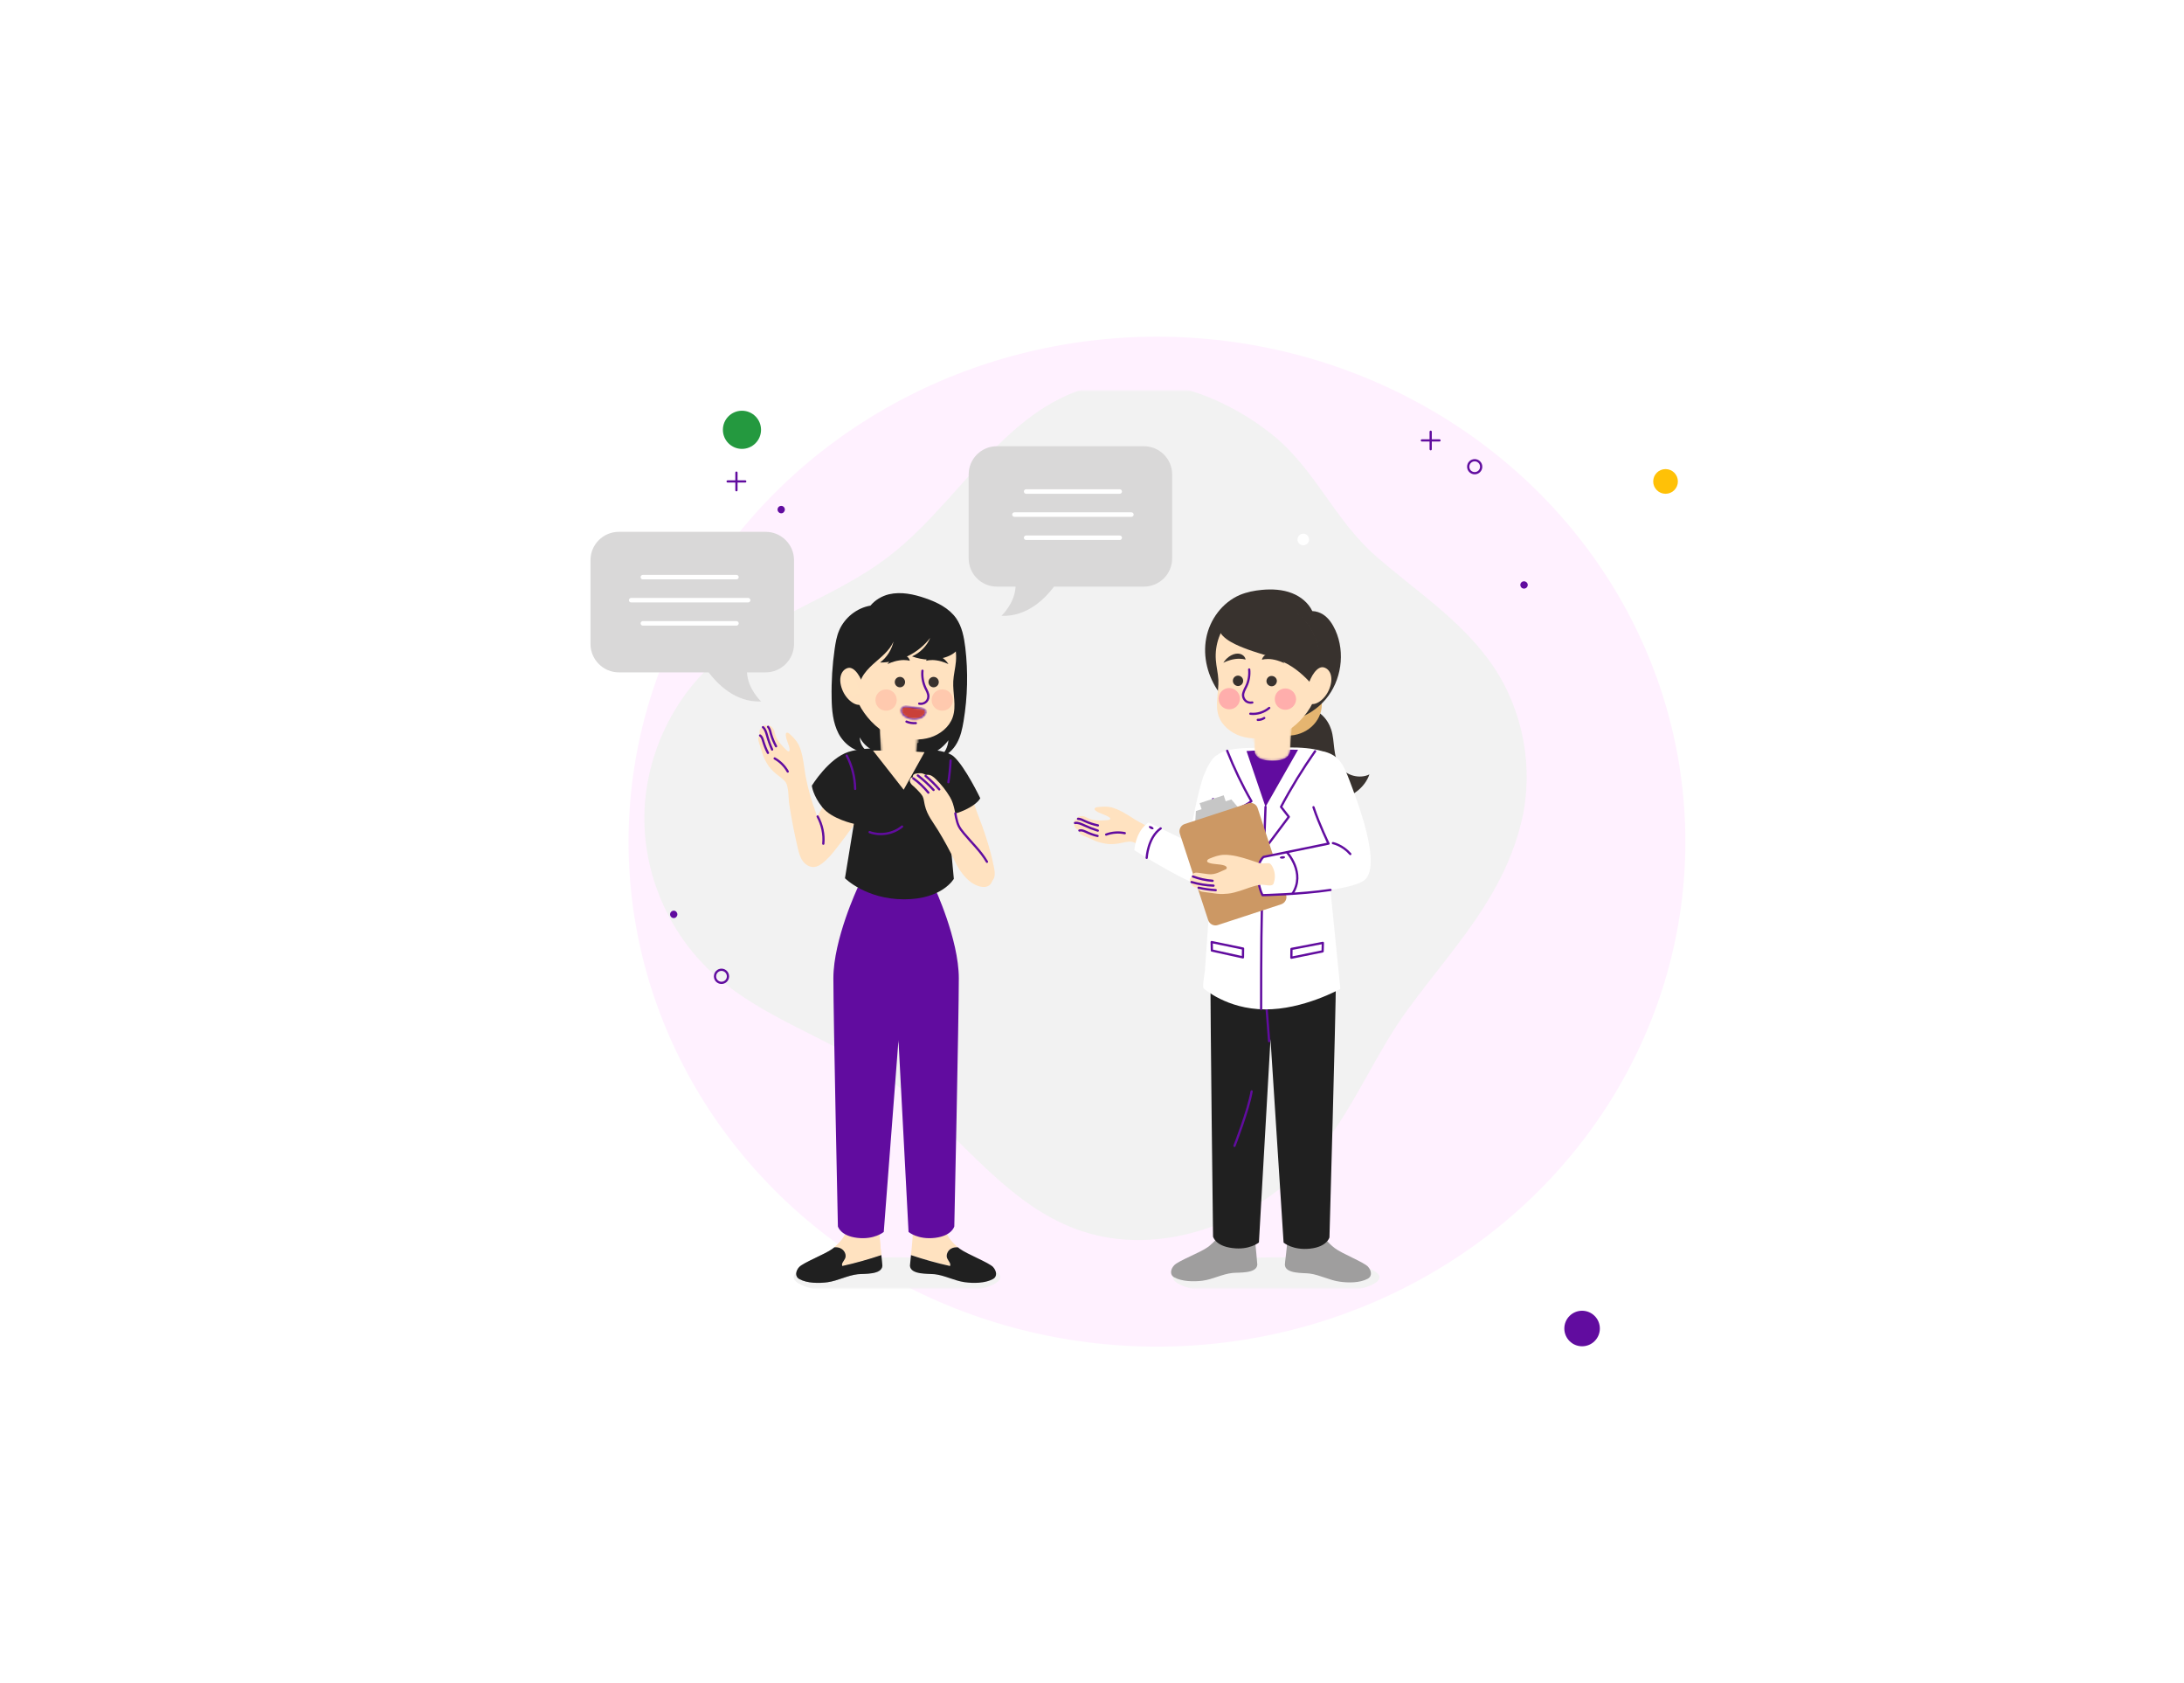 <svg width="584" height="450" viewBox="0 0 715 750" fill="none" xmlns="http://www.w3.org/2000/svg">
  <g opacity="0.8" filter="url(#filter0_f_2740_14425)">
    <ellipse cx="386.449" cy="375" rx="235.5" ry="225" fill="#FFEEFF" />
  </g>
  <path
    d="M618.609 214.5C618.609 217.538 616.147 220 613.109 220C610.072 220 607.609 217.538 607.609 214.5C607.609 211.462 610.072 209 613.109 209C616.147 209 618.609 211.462 618.609 214.5Z"
    fill="#FFC107" />
  <circle cx="575.916" cy="591.916" r="7.916" fill="#610C9F" />
  <circle cx="201.5" cy="191.5" r="8.5" fill="#24993F" />
  <mask id="mask0_2740_14425" style="mask-type:alpha" maskUnits="userSpaceOnUse" x="51" y="174" width="584"
    height="400">
    <rect x="51" y="174" width="584" height="400" fill="#D9D9D9" />
  </mask>
  <g mask="url(#mask0_2740_14425)">
    <g style="mix-blend-mode:multiply">
      <path
        d="M438.083 193.854C414.339 174.755 381.664 163.916 352.758 173.62C316.47 185.802 297.164 224.774 266.761 248.054C242.449 266.688 211.065 275.05 188.456 295.749C169.46 313.042 158.156 338.541 158.001 364.247C157.897 389.953 168.944 415.505 187.785 433.003C210.135 453.857 241.21 462.477 266.09 480.234C295.255 500.985 315.85 534.176 349.196 547.184C388.426 562.463 435.193 543.312 460.847 509.967C475.249 491.281 484.23 468.93 498.167 449.883C518.092 422.576 541.062 399.709 549.063 365.331C554.431 342.051 549.683 316.603 536.262 296.782C522.686 276.702 501.832 263.385 483.869 247.641C465.493 231.536 456.821 208.927 438.083 193.854Z"
        fill="#F2F2F2" />
    </g>
    <path
      d="M530.945 207.946C530.945 209.546 529.655 210.837 528.055 210.837C526.455 210.837 525.164 209.546 525.164 207.946C525.164 206.346 526.455 205.055 528.055 205.055C529.655 205.055 530.945 206.346 530.945 207.946Z"
      stroke="#610C9F" stroke-linecap="round" stroke-linejoin="round" />
    <path
      d="M195.27 435.016C195.27 436.616 193.979 437.907 192.379 437.907C190.779 437.907 189.488 436.616 189.488 435.016C189.488 433.416 190.779 432.074 192.379 432.074C193.979 432.074 195.27 433.416 195.27 435.016Z"
      stroke="#610C9F" stroke-linecap="round" stroke-linejoin="round" />
    <path d="M199.039 210.578V218.424" stroke="#610C9F" stroke-linecap="round" stroke-linejoin="round" />
    <path d="M202.963 214.501H195.117" stroke="#610C9F" stroke-linecap="round" stroke-linejoin="round" />
    <path d="M508.438 192.357V200.151" stroke="#610C9F" stroke-linecap="round" stroke-linejoin="round" />
    <path d="M512.362 196.228H504.516" stroke="#610C9F" stroke-linecap="round" stroke-linejoin="round" />
    <path
      d="M220.615 227.045C220.615 227.922 219.893 228.697 219.015 228.697C218.086 228.697 217.363 227.922 217.363 227.045C217.363 226.116 218.086 225.393 219.015 225.393C219.893 225.393 220.615 226.116 220.615 227.045Z"
      fill="#610C9F" />
    <path
      d="M551.698 260.597C551.698 261.526 550.924 262.249 550.046 262.249C549.117 262.249 548.395 261.526 548.395 260.597C548.395 259.719 549.117 258.997 550.046 258.997C550.924 258.997 551.698 259.719 551.698 260.597Z"
      fill="#610C9F" />
    <path
      d="M172.713 407.4C172.713 408.278 171.99 409.052 171.113 409.052C170.184 409.052 169.461 408.278 169.461 407.4C169.461 406.523 170.184 405.748 171.113 405.748C171.99 405.748 172.713 406.523 172.713 407.4Z"
      fill="#610C9F" />
    <g style="mix-blend-mode:multiply">
      <path
        d="M316.627 569.07C316.627 574.025 295.979 578 270.583 578C245.135 578 224.539 574.025 224.539 569.07C224.539 564.166 245.135 560.191 270.583 560.191C295.979 560.191 316.627 564.166 316.627 569.07Z"
        fill="#F2F2F2" />
    </g>
    <g style="mix-blend-mode:multiply">
      <path
        d="M485.627 569.07C485.627 574.025 464.979 578 439.583 578C414.135 578 393.539 574.025 393.539 569.07C393.539 564.166 414.135 560.191 439.583 560.191C464.979 560.191 485.627 564.166 485.627 569.07Z"
        fill="#F2F2F2" />
    </g>
    <path
      d="M301.034 288.523C300.467 283.928 299.589 279.231 296.957 275.463C293.756 270.921 288.491 268.34 283.226 266.533C278.013 264.726 272.386 263.539 267.018 264.778C263.817 265.552 260.824 267.359 258.759 269.837C252.668 270.869 247.248 275.205 244.822 280.883C243.686 283.516 243.222 286.355 242.809 289.142C241.776 296.369 241.312 303.595 241.467 310.873C241.518 316.345 242.034 322.023 244.564 326.875C247.145 331.727 252.358 335.547 257.83 335.031C255.507 333.74 254.01 331.16 254.01 328.527C256.488 333.586 262.63 336.631 268.205 335.495C266.295 334.102 264.747 332.192 263.663 330.076C267.121 334.67 272.851 337.509 278.632 337.457C284.413 337.405 290.091 334.515 293.498 329.817C293.292 332.76 291.898 335.547 289.627 337.405C292.982 336.631 295.666 334.05 297.318 331.056C298.97 328.114 299.692 324.707 300.26 321.352C302.067 310.512 302.325 299.414 301.034 288.523Z"
      fill="#202020" />
    <path
      d="M313.787 386.34C314.097 387.837 314.355 389.385 313.942 390.882C313.477 392.327 312.187 393.67 310.69 393.67C309.812 393.67 308.986 393.205 308.264 392.74C304.599 390.263 301.966 386.495 299.695 382.726C296.598 377.41 293.914 371.835 291.746 366.105C290.61 363.163 289.578 360.014 289.784 356.865C289.991 353.665 291.643 350.413 294.585 349.174C301.915 346.077 304.547 357.485 306.302 362.027C309.399 369.925 312.135 377.977 313.787 386.34Z"
      fill="#FFE2C0" />
    <path
      d="M222.318 355.524C222.369 356.556 222.421 357.485 222.576 358.311C223.574 364.849 224.83 371.319 226.344 377.72C226.809 379.733 227.325 381.797 228.512 383.501C229.699 385.204 231.661 386.495 233.726 386.288C235.016 386.185 236.255 385.462 237.287 384.636C239.817 382.727 241.83 380.249 243.74 377.771C248.557 371.611 253.117 365.279 257.419 358.776C257.831 358.208 258.244 357.588 258.193 356.866C258.141 356.246 257.78 355.73 257.419 355.265C254.493 351.239 251.465 347.282 248.334 343.393C243.43 349.846 238.991 356.659 235.016 363.783C232.383 356.556 230.319 349.691 229.286 342.154C228.822 338.696 228.254 334.876 226.705 331.727C225.776 329.921 224.279 328.424 222.782 327.03C222.37 326.617 221.698 326.204 221.286 326.566C221.027 326.824 220.976 327.185 221.027 327.546C221.182 329.714 222.473 331.624 222.731 333.792C222.782 334.308 222.731 334.979 222.008 334.721C221.75 334.618 221.595 334.412 221.389 334.257C219.324 332.244 217.156 330.127 216.33 327.34C216.072 326.514 215.969 325.636 215.556 324.862C215.246 324.243 213.594 322.539 212.923 323.623C212.562 323.365 212.201 323.159 211.788 323.159C211.375 323.107 210.91 323.314 210.704 323.675C210.652 323.778 210.652 323.881 210.6 323.985C210.497 324.088 210.342 324.139 210.239 324.243C209.723 324.552 209.413 325.172 209.31 325.791C209.207 326.462 209.362 327.082 209.465 327.701C209 328.011 208.742 328.63 208.742 329.198C208.742 329.766 208.949 330.334 209.104 330.902C209.654 332.622 210.205 334.36 210.755 336.115C211.22 337.612 211.891 338.902 212.665 340.193C213.698 341.948 215.091 343.445 216.64 344.735C217.93 345.819 220.408 347.368 221.182 348.865C222.06 350.568 222.163 353.201 222.318 355.524Z"
      fill="#FFE2C0" />
    <path d="M221.903 343.754C220.561 341.328 218.496 339.264 216.07 337.921" stroke="#610C9F" stroke-linecap="round"
      stroke-linejoin="round" />
    <path
      d="M209.566 327.701C210.341 328.165 210.65 329.146 210.908 330.024C211.476 331.882 212.147 333.74 213.076 335.444"
      stroke="#610C9F" stroke-linecap="round" stroke-linejoin="round" />
    <path
      d="M210.859 323.984C211.943 324.914 212.305 326.411 212.718 327.804C213.303 329.903 214.043 331.951 214.937 333.947"
      stroke="#610C9F" stroke-linecap="round" stroke-linejoin="round" />
    <path
      d="M213.129 323.829C213.852 324.707 214.11 325.791 214.368 326.875C214.936 328.836 215.71 330.695 216.691 332.501"
      stroke="#610C9F" stroke-linecap="round" stroke-linejoin="round" />
    <path d="M235.223 363.782C237.236 367.447 238.165 371.732 237.752 375.913" stroke="#610C9F" stroke-linecap="round"
      stroke-linejoin="round" />
    <path
      d="M245.857 556.423C247.302 557.301 248.128 559.211 247.457 560.707C246.941 561.843 245.65 562.979 246.218 564.063C252.102 562.772 257.884 561.12 263.613 559.211C263.097 554.668 262.478 548.164 262.787 545.48C263.304 541.247 265.936 533.814 264.336 529.736C260.155 529.375 255.922 529.323 251.741 529.53C251.173 529.581 250.554 529.581 250.038 529.891C247.973 530.975 249.367 538.357 249.263 540.576C249.16 543.364 249.005 546.254 247.973 548.835C246.941 551.571 244.876 553.945 242.656 555.752C243.792 555.649 244.927 555.804 245.857 556.423Z"
      fill="#FFE2C0" />
    <path
      d="M246.219 564.063C245.651 562.979 246.941 561.843 247.458 560.708C248.129 559.211 247.303 557.301 245.857 556.423C244.928 555.804 243.793 555.649 242.657 555.752C242.416 555.959 242.158 556.165 241.883 556.372C238.631 558.798 228.875 562.514 227.017 564.527C225.52 566.128 224.9 568.708 227.12 569.896C230.578 571.806 235.843 571.806 239.663 571.289C244.154 570.67 248.542 568.244 253.084 567.728C255.82 567.418 263.872 568.089 264.079 563.908C264.079 563.547 263.872 561.637 263.614 559.211C257.885 561.121 252.103 562.772 246.219 564.063Z"
      fill="#B3B3B3" />
    <path
      d="M245.857 556.423C247.302 557.301 248.128 559.211 247.457 560.707C246.941 561.843 245.65 562.979 246.218 564.063C252.102 562.772 257.884 561.12 263.613 559.211C263.097 554.668 262.478 548.164 262.787 545.48C263.304 541.247 265.936 533.814 264.336 529.736C260.155 529.375 255.922 529.323 251.741 529.53C251.173 529.581 250.554 529.581 250.038 529.891C247.973 530.975 249.367 538.357 249.263 540.576C249.16 543.364 249.005 546.254 247.973 548.835C246.941 551.571 244.876 553.945 242.656 555.752C243.792 555.649 244.927 555.804 245.857 556.423Z"
      fill="#FFE2C0" />
    <path
      d="M246.219 564.063C245.651 562.979 246.941 561.843 247.458 560.708C248.129 559.211 247.303 557.301 245.857 556.423C244.928 555.804 243.793 555.649 242.657 555.752C242.416 555.959 242.158 556.165 241.883 556.372C238.631 558.798 228.875 562.514 227.017 564.527C225.52 566.128 224.9 568.708 227.12 569.896C230.578 571.806 235.843 571.806 239.663 571.289C244.154 570.67 248.542 568.244 253.084 567.728C255.82 567.418 263.872 568.089 264.079 563.908C264.079 563.547 263.872 561.637 263.614 559.211C257.885 561.121 252.103 562.772 246.219 564.063Z"
      fill="#202020" />
    <path
      d="M294.534 556.423C293.141 557.301 292.315 559.21 292.986 560.707C293.502 561.843 294.741 562.979 294.225 564.063C288.34 562.772 282.507 561.12 276.829 559.21C277.294 554.668 277.965 548.164 277.603 545.48C277.087 541.247 274.506 533.814 276.106 529.736C280.288 529.375 284.469 529.323 288.701 529.53C289.269 529.581 289.889 529.581 290.405 529.891C292.47 530.975 291.076 538.357 291.127 540.576C291.231 543.364 291.437 546.254 292.418 548.835C293.502 551.571 295.515 553.945 297.786 555.752C296.651 555.649 295.515 555.804 294.534 556.423Z"
      fill="#FFE2C0" />
    <path
      d="M294.223 564.063C294.74 562.979 293.501 561.843 292.984 560.708C292.313 559.211 293.139 557.301 294.533 556.423C295.514 555.804 296.649 555.649 297.785 555.752C298.026 555.959 298.284 556.165 298.559 556.372C301.811 558.798 311.567 562.514 313.425 564.527C314.871 566.128 315.542 568.708 313.322 569.896C309.864 571.806 304.599 571.806 300.779 571.289C296.236 570.67 291.9 568.244 287.358 567.728C284.622 567.418 276.57 568.089 276.363 563.908C276.363 563.547 276.57 561.637 276.828 559.211C282.506 561.121 288.339 562.772 294.223 564.063Z"
      fill="#202020" />
    <path
      d="M287.305 395.373L270.219 396.251L253.134 395.373C253.134 395.373 242.242 418.498 242.242 435.894C242.242 453.341 244.255 546.409 244.255 546.409C244.255 546.409 245.288 550.59 252.824 551.519C260.515 552.448 264.696 548.887 264.696 548.887L271.252 463.406L275.743 548.887C275.743 548.887 279.872 552.448 287.563 551.519C295.151 550.59 296.132 546.409 296.132 546.409C296.132 546.409 298.145 453.341 298.145 435.894C298.145 418.498 287.305 395.373 287.305 395.373Z"
      fill="#610C9F" />
    <path
      d="M271.82 464.335C272.715 454.011 273.593 443.688 274.453 433.364C274.556 431.815 274.711 430.215 275.485 428.873C276.466 427.273 278.169 426.241 279.873 425.363C282.247 424.021 284.639 422.696 287.048 421.388"
      stroke="#610C9F" stroke-linecap="round" stroke-linejoin="round" />
    <path d="M278.427 425.828C279.821 415.917 279.717 405.8 278.117 395.889" stroke="#610C9F" stroke-linecap="round"
      stroke-linejoin="round" />
    <path
      d="M247.457 414.885C248.954 414.575 250.193 413.542 251.277 412.458C254.426 409.155 256.645 404.974 257.574 400.483"
      stroke="#610C9F" stroke-linecap="round" stroke-linejoin="round" />
    <path
      d="M272.542 333.947C272.542 333.947 257.727 332.192 248.9 335.031C240.074 337.921 232.641 350.052 232.641 350.052C232.641 350.052 233.054 354.388 237.338 359.704C241.571 364.97 251.378 367.034 251.378 367.034L247.404 391.295C247.404 391.295 256.746 400.69 273.781 400.69C290.815 400.69 295.925 391.553 295.925 391.553L293.241 362.802C293.241 362.802 295.357 363.421 301.035 360.788C306.713 358.104 307.694 355.627 307.694 355.627C307.694 355.627 300.984 341.638 295.925 337.095C290.815 332.501 272.542 333.947 272.542 333.947Z"
      fill="#202020" />
    <path d="M271.302 334.411H259.895L273.573 351.858L282.865 335.134L271.302 334.411Z" fill="#FFE2C0" />
    <path d="M258.398 370.751C263.199 372.506 268.877 371.525 272.852 368.273" stroke="#610C9F" stroke-linecap="round"
      stroke-linejoin="round" />
    <path d="M248.18 336.631C250.554 341.225 251.845 346.335 251.948 351.497" stroke="#610C9F" stroke-linecap="round"
      stroke-linejoin="round" />
    <path d="M293.5 348.503C293.982 345.303 294.309 342.085 294.481 338.851" stroke="#610C9F" stroke-linecap="round"
      stroke-linejoin="round" />
    <path
      d="M295.462 357.898C295.153 356.969 294.74 356.04 294.224 355.162C292.469 352.22 290.404 349.587 287.978 347.213C286.894 346.129 285.603 345.097 284.106 345.2C283.9 345.2 283.693 345.251 283.539 345.251C283.28 345.2 283.074 345.097 282.919 344.993C281.68 344.322 280.803 344.477 279.564 344.58C278.635 344.684 277.448 345.045 277.654 346.335C276.725 346.232 276.105 347.368 276.364 348.245C276.57 349.123 277.344 349.794 278.015 350.362C278.979 351.222 279.874 352.117 280.7 353.046C281.164 353.562 281.629 354.13 281.99 354.749C282.609 355.988 282.661 357.485 283.022 358.879C284.055 363.318 286.739 366.364 289.01 370.132C291.643 374.468 294.12 378.958 296.288 383.552C297.579 386.288 299.231 388.921 301.295 391.089C303.05 392.947 305.27 394.444 307.696 395.012C309.038 395.322 310.483 395.322 311.567 394.547C312.651 393.876 313.168 392.534 313.219 391.244C313.271 389.953 312.91 388.714 312.445 387.527C309.916 381.075 304.702 376.532 300.418 371.319C299.489 370.183 298.56 369.048 297.992 367.757C297.476 366.622 297.217 365.383 296.908 364.144C296.495 361.976 296.133 359.911 295.462 357.898Z"
      fill="#FFE2C0" />
    <path d="M283.332 345.716C285.5 347.523 287.565 349.536 289.423 351.704" stroke="#610C9F" stroke-linecap="round"
      stroke-linejoin="round" />
    <path d="M279.871 345.51C282.4 347.471 284.723 349.588 286.891 351.962" stroke="#610C9F" stroke-linecap="round"
      stroke-linejoin="round" />
    <path d="M277.859 346.8C280.389 348.607 282.608 350.775 284.57 353.149" stroke="#610C9F" stroke-linecap="round"
      stroke-linejoin="round" />
    <path
      d="M310.69 383.965C307.954 379.268 303.876 375.5 300.417 371.319C299.488 370.183 298.559 369.048 297.991 367.757C297.475 366.621 297.217 365.383 296.907 364.144C296.804 363.559 296.701 362.974 296.598 362.389"
      stroke="#610C9F" stroke-linecap="round" stroke-linejoin="round" />
    <mask id="mask1_2740_14425" style="mask-type:luminance" maskUnits="userSpaceOnUse" x="262" y="319" width="19"
      height="21">
      <path
        d="M263.331 333.808C263.331 336.729 264.663 339.393 271.409 339.393C278.151 339.393 279.488 336.822 279.488 333.808C279.488 330.793 280.479 319.236 280.479 319.236H262.34C262.34 319.236 263.331 330.886 263.331 333.808Z"
        fill="white" />
    </mask>
    <g mask="url(#mask1_2740_14425)">
      <g style="mix-blend-mode:multiply">
        <path
          d="M260.57 316.655C260.57 324.862 267.539 331.521 276.108 331.521C284.676 331.521 291.593 324.862 291.593 316.655C291.593 308.448 284.676 301.789 276.108 301.789C267.539 301.789 260.57 308.448 260.57 316.655Z"
          fill="#FFE3C0" />
      </g>
      <path
        d="M263.305 333.792C263.305 336.734 264.647 339.367 271.409 339.367C278.171 339.367 279.462 336.838 279.462 333.792C279.462 330.798 280.494 319.236 280.494 319.236H262.324C262.324 319.236 263.305 330.902 263.305 333.792Z"
        fill="#FFE2C0" />
    </g>
    <path
      d="M250.195 298.743C250.092 291.465 252.054 284.187 256.131 278.56C260.054 273.192 266.042 270.043 273.166 269.837C280.289 269.63 285.76 271.902 290.2 276.186C295.052 280.935 297.426 287.955 296.858 294.717C296.6 297.659 295.826 300.601 295.671 303.544C295.413 308.912 297.168 314.538 295.413 319.597C293.865 323.985 289.838 327.185 285.399 328.579C280.96 329.921 276.211 329.663 271.617 328.785C265.165 327.546 259.796 322.952 256.028 317.687C252.208 312.422 250.247 305.608 250.195 298.743Z"
      fill="#FFE2C0" />
    <path
      d="M281.938 298.846C281.679 301.427 282.144 304.06 283.228 306.434C283.847 307.725 284.673 309.015 284.57 310.46C284.518 311.441 284.054 312.37 283.228 312.938C282.454 313.506 281.421 313.712 280.492 313.506"
      stroke="#610C9F" stroke-linecap="round" stroke-linejoin="round" />
    <path d="M278.998 322.178C277.552 322.281 276.055 322.075 274.816 321.507" stroke="#610C9F" stroke-linecap="round"
      stroke-linejoin="round" />
    <mask id="mask2_2740_14425" style="mask-type:luminance" maskUnits="userSpaceOnUse" x="272" y="314" width="12"
      height="7">
      <path
        d="M272.42 316.082C272.049 318.105 274.222 320.061 277.283 320.449C280.339 320.836 283.121 319.514 283.498 317.491C283.869 315.462 281.33 315.478 278.274 315.091C275.218 314.703 272.797 314.058 272.42 316.082Z"
        fill="white" />
    </mask>
    <g mask="url(#mask2_2740_14425)">
      <path
        d="M267.59 317.738C266.764 319.803 269.293 322.384 273.216 323.52C277.191 324.604 281.062 323.881 281.837 321.816C282.663 319.803 280.133 317.222 276.21 316.087C272.236 314.951 268.364 315.674 267.59 317.738Z"
        fill="#F96C4B" />
      <path
        d="M272.699 314.383C272.44 315.777 274.867 316.551 277.912 316.913C280.958 317.274 283.384 317.377 283.642 315.983C283.9 314.641 281.474 314.074 278.428 313.712C275.383 313.351 272.957 312.99 272.699 314.383Z"
        fill="white" />
      <path
        d="M272.44 316.087C272.027 318.1 274.247 320.061 277.292 320.474C280.338 320.836 283.125 319.494 283.487 317.48C283.848 315.467 281.319 315.467 278.273 315.106C275.228 314.693 272.801 314.074 272.44 316.087Z"
        fill="#C9413A" stroke="#610C9F" stroke-linecap="round" stroke-linejoin="round" />
    </g>
    <path
      d="M269.602 303.905C269.602 305.195 270.634 306.228 271.924 306.228C273.163 306.228 274.196 305.195 274.196 303.905C274.196 302.614 273.163 301.582 271.924 301.582C270.634 301.582 269.602 302.614 269.602 303.905Z"
      fill="#38322E" />
    <path
      d="M284.621 303.905C284.621 305.195 285.653 306.228 286.892 306.228C288.183 306.228 289.215 305.195 289.215 303.905C289.215 302.614 288.183 301.582 286.892 301.582C285.653 301.582 284.621 302.614 284.621 303.905Z"
      fill="#38322E" />
    <path
      d="M260.98 311.906C260.98 314.539 263.097 316.655 265.729 316.655C268.362 316.655 270.478 314.539 270.478 311.906C270.478 309.273 268.362 307.157 265.729 307.157C263.097 307.157 260.98 309.273 260.98 311.906Z"
      fill="#FFC9AE" />
    <path
      d="M286.016 311.906C286.016 314.539 288.132 316.655 290.765 316.655C293.397 316.655 295.513 314.539 295.513 311.906C295.513 309.273 293.397 307.157 290.765 307.157C288.132 307.157 286.016 309.273 286.016 311.906Z"
      fill="#FFC9AE" />
    <path
      d="M270.894 292.136C273.888 291.052 276.056 292.755 276.314 294.407C276.314 294.407 274.404 293.788 271.565 294.252C268.674 294.665 266.352 295.904 266.352 295.904C266.352 295.904 267.848 293.22 270.894 292.136Z"
      fill="#202020" />
    <path
      d="M289.014 292.136C285.968 291.052 283.852 292.756 283.594 294.407C283.594 294.407 285.452 293.788 288.343 294.253C291.182 294.666 293.505 295.904 293.505 295.904C293.505 295.904 292.059 293.22 289.014 292.136Z"
      fill="#202020" />
    <path
      d="M259.846 296.007C263.252 292.91 267.227 290.071 269.034 285.839C268.208 289.503 266.091 292.91 263.046 295.182C271.666 295.233 280.183 291.052 285.397 284.187C283.9 287.852 280.906 290.846 277.293 292.446C281.99 294.201 287.203 294.356 292.004 292.91C294.482 292.136 297.063 290.742 298.147 288.368C299.437 285.426 298.147 281.967 296.392 279.231C292.107 272.624 284.726 267.979 276.88 267.256C268.982 266.533 260.775 269.837 255.819 275.979C253.961 278.354 252.567 281.038 251.329 283.774C250.245 286.148 249.264 288.626 248.799 291.259C248.231 294.252 247.922 303.286 251.535 304.783C253.806 305.763 254.168 303.337 254.993 301.84C256.181 299.621 257.987 297.711 259.846 296.007Z"
      fill="#202020" />
    <path
      d="M246.116 307.054C247.922 311.958 252.413 314.9 254.633 313.816C256.388 312.938 256.646 309.686 255.665 305.763C254.633 301.84 251.69 296.885 248.748 297.608C245.806 298.382 244.257 302.15 246.116 307.054Z"
      fill="#FFE2C0" />
    <g style="mix-blend-mode:multiply">
      <path
        d="M248.592 300.395C250.089 300.963 251.225 302.15 252.102 303.492C253.238 305.247 253.96 307.312 254.167 309.428C253.702 309.067 253.083 309.015 252.515 309.17C251.896 309.376 251.638 309.841 251.379 310.357C250.037 309.841 248.902 307.931 248.334 306.692C247.611 305.299 247.25 303.698 247.25 302.098C247.25 301.272 247.508 299.93 248.592 300.395Z"
        fill="#FFE3C0" />
    </g>
    <path
      d="M146.647 236.956H212.047C219.016 236.956 224.694 242.582 224.694 249.551V286.923C224.694 293.891 219.016 299.569 212.047 299.569H203.737C204.098 307.002 210.034 312.525 210.034 312.525C198.42 313.042 190.368 304.473 186.651 299.569H146.647C139.678 299.569 134 293.891 134 286.923V249.551C134 242.582 139.678 236.956 146.647 236.956Z"
      fill="#D9D8D8" />
    <path d="M199.04 257.139H157.332H199.04Z" fill="#D9D8D8" />
    <path d="M199.04 257.139H157.332" stroke="white" stroke-width="2" stroke-linecap="round" stroke-linejoin="round" />
    <path d="M204.252 267.411H152.117H204.252Z" fill="#D9D8D8" />
    <path d="M204.252 267.411H152.117" stroke="white" stroke-width="2" stroke-linecap="round" stroke-linejoin="round" />
    <path d="M199.04 277.735H157.332H199.04Z" fill="#D9D8D8" />
    <path d="M199.04 277.735H157.332" stroke="white" stroke-width="2" stroke-linecap="round" stroke-linejoin="round" />
    <path
      d="M454.243 240.621C454.088 242.014 452.849 243.047 451.456 242.944C450.01 242.789 448.978 241.55 449.081 240.156C449.236 238.711 450.475 237.678 451.92 237.782C453.314 237.937 454.346 239.175 454.243 240.621Z"
      fill="white" />
    <path
      d="M468.076 341.587C470.863 345.613 476.696 347.161 481.135 345.045C479.07 350.929 473.392 355.162 467.25 356.143C461.107 357.175 454.706 355.317 449.545 351.807C440.924 345.922 435.814 334.515 441.441 324.914C443.867 320.784 448.254 316.139 453.313 315.932C458.526 315.726 462.656 320.475 464.101 325.069C465.856 330.437 464.669 336.734 468.076 341.587Z"
      fill="#38322E" />
    <path
      d="M459.921 313.919C459.869 321.61 453.004 327.856 444.539 327.753C436.125 327.701 429.363 321.404 429.414 313.713C429.466 305.97 436.331 299.776 444.745 299.879C453.21 299.931 459.973 306.228 459.921 313.919Z"
      fill="#E5B570" />
    <path
      d="M466.01 280.883C464.771 278.148 463.068 275.463 460.539 273.812C459.093 272.882 457.39 272.315 455.687 272.263C453.931 268.598 450.525 265.811 446.705 264.314C442.421 262.61 437.723 262.404 433.181 262.817C429.826 263.127 426.47 263.798 423.373 265.088C415.579 268.443 409.952 276.031 408.404 284.342C406.804 292.652 409.127 301.479 414.03 308.344C418.366 314.487 424.819 319.236 432.097 321.094C442.679 323.778 454.603 319.907 461.623 311.596C468.643 303.286 470.449 290.846 466.01 280.883Z"
      fill="#38322E" />
    <path
      d="M381.255 378.597C382.029 379.217 394.83 387.011 400.663 390.108C402.521 391.037 404.38 392.018 406.444 392.225C408.509 392.483 410.78 391.812 411.968 390.16C412.742 389.076 421.982 358.156 421.827 357.485C421.724 356.866 421.259 356.401 420.846 355.988C417.336 352.427 410.058 345.665 410.058 345.665L402.263 377.617C402.263 377.617 382.08 368.738 375.731 364.557C372.789 362.647 369.537 360.634 366.13 359.705C364.117 359.24 362.052 359.395 359.988 359.602C359.42 359.653 358.646 359.86 358.646 360.479C358.646 360.789 358.955 361.047 359.213 361.254C360.968 362.544 363.291 362.854 365.098 364.093C365.511 364.402 365.975 364.867 365.304 365.228C365.098 365.331 364.84 365.331 364.582 365.383C361.691 365.641 358.646 365.848 356.013 364.66C355.187 364.351 354.465 363.834 353.639 363.628C352.968 363.473 350.645 363.628 350.954 364.815C350.541 364.918 350.18 365.073 349.87 365.383C349.561 365.693 349.406 366.157 349.561 366.519C349.612 366.622 349.716 366.725 349.716 366.828C349.767 366.983 349.716 367.086 349.664 367.241C349.561 367.861 349.819 368.532 350.283 368.996C350.696 369.461 351.264 369.771 351.78 370.132C351.729 370.7 352.038 371.268 352.451 371.629C352.916 371.99 353.432 372.248 353.948 372.455C355.635 373.177 357.321 373.917 359.007 374.674C360.401 375.242 361.846 375.603 363.343 375.862C365.304 376.223 367.369 376.12 369.331 375.81C371.034 375.552 373.821 374.674 375.473 375.087C377.28 375.552 379.345 377.204 381.255 378.597Z"
      fill="#FFE2C0" />
    <path d="M372.119 371.216C369.383 370.648 366.441 370.855 363.809 371.836" stroke="#610C9F" stroke-linecap="round"
      stroke-linejoin="round" />
    <path
      d="M351.883 370.029C352.76 369.771 353.689 370.132 354.515 370.493C356.27 371.319 358.077 372.042 359.987 372.455"
      stroke="#610C9F" stroke-linecap="round" stroke-linejoin="round" />
    <path
      d="M349.922 366.674C351.316 366.416 352.709 367.138 354 367.706C355.961 368.635 357.992 369.427 360.091 370.081"
      stroke="#610C9F" stroke-linecap="round" stroke-linejoin="round" />
    <path
      d="M351.266 364.815C352.401 364.815 353.382 365.383 354.363 365.848C356.221 366.725 358.183 367.345 360.144 367.758"
      stroke="#610C9F" stroke-linecap="round" stroke-linejoin="round" />
    <path
      d="M480.518 564.373C478.66 562.359 468.955 558.591 465.703 556.114C465.428 555.907 465.17 555.701 464.929 555.494C462.71 553.688 460.696 551.313 459.664 548.577C458.632 545.945 458.477 543.106 458.425 540.318C458.322 538.047 459.819 530.666 457.754 529.582C457.238 529.272 456.619 529.272 456.051 529.22C451.818 528.962 447.637 529.014 443.456 529.324C441.804 533.401 444.385 540.835 444.85 545.067C445.159 547.751 444.488 554.255 443.972 558.798C443.662 561.275 443.456 563.134 443.456 563.495C443.611 567.676 451.715 567.057 454.451 567.418C458.941 567.986 463.277 570.412 467.82 571.031C471.64 571.599 476.853 571.651 480.363 569.741C482.583 568.554 481.963 566.024 480.518 564.373Z"
      fill="#9F9E9E" />
    <path
      d="M430.034 544.964C430.602 540.731 433.286 533.298 431.686 529.272C427.505 528.859 423.324 528.756 419.091 528.911C418.524 528.962 417.904 529.014 417.388 529.272C415.323 530.356 416.665 537.738 416.562 539.957C416.459 542.796 416.252 545.635 415.22 548.216C414.084 550.952 412.071 553.275 409.852 555.081C409.576 555.288 409.301 555.494 409.026 555.701C405.774 558.075 395.966 561.74 394.108 563.753C392.611 565.353 391.94 567.883 394.16 569.122C397.618 571.032 402.883 571.083 406.703 570.619C411.245 570.051 415.581 567.625 420.124 567.16C422.859 566.85 430.912 567.573 431.17 563.444C431.17 563.031 430.964 561.172 430.757 558.695C430.293 554.152 429.673 547.648 430.034 544.964Z"
      fill="#9F9E9E" />
    <path
      d="M421.516 394.805L438.55 395.786L455.636 395.063C455.636 395.063 466.372 418.24 466.218 435.687C466.114 453.083 463.327 551.313 463.327 551.313C463.327 551.313 462.295 555.494 454.758 556.32C447.016 557.197 442.886 553.636 442.886 553.636L437.053 462.942L431.891 553.584C431.891 553.584 427.659 557.094 420.019 556.062C412.431 555.133 411.45 550.952 411.45 550.952C411.45 550.952 410.211 452.67 410.315 435.223C410.47 417.827 421.516 394.805 421.516 394.805Z"
      fill="#202020" />
    <path
      d="M436.433 463.871C435.642 453.547 434.85 443.223 434.059 432.9C433.956 431.351 433.801 429.751 433.027 428.409C432.097 426.757 430.394 425.725 428.691 424.796C426.316 423.453 423.924 422.111 421.516 420.769"
      fill="#202020" />
    <path
      d="M436.433 463.871C435.642 453.547 434.85 443.223 434.059 432.9C433.956 431.351 433.801 429.751 433.027 428.409C432.097 426.757 430.394 425.725 428.691 424.796C426.316 423.453 423.924 422.111 421.516 420.769"
      stroke="#610C9F" stroke-linecap="round" stroke-linejoin="round" />
    <path d="M427.969 424.021C426.679 414.111 426.833 403.993 428.485 394.083L427.969 424.021Z" fill="#202020" />
    <path d="M427.969 424.021C426.679 414.111 426.833 403.993 428.485 394.083" stroke="#610C9F" stroke-linecap="round"
      stroke-linejoin="round" />
    <path d="M431.429 426.396C430.138 416.433 430.345 406.316 431.945 396.457L431.429 426.396Z" fill="#202020" />
    <path d="M431.429 426.396C430.138 416.433 430.345 406.316 431.945 396.457" stroke="#610C9F" stroke-linecap="round"
      stroke-linejoin="round" />
    <path
      d="M461.158 414.627C459.661 414.265 458.474 413.233 457.39 412.149C454.241 408.845 452.073 404.613 451.195 400.173"
      fill="#202020" />
    <path
      d="M461.158 414.627C459.661 414.265 458.474 413.233 457.39 412.149C454.241 408.845 452.073 404.613 451.195 400.173"
      stroke="#610C9F" stroke-linecap="round" stroke-linejoin="round" />
    <path d="M421 510.534C421 510.534 427.194 494.687 428.64 486.273L421 510.534Z" fill="#202020" />
    <path d="M421 510.534C421 510.534 427.194 494.687 428.64 486.273" stroke="#610C9F" stroke-linecap="round"
      stroke-linejoin="round" />
    <path
      d="M413.31 336.425C413.31 336.425 410.884 336.941 407.632 344.684C404.38 352.478 400.612 375.139 400.612 375.139L382.701 366.467C382.701 366.467 377.332 369.358 376.352 378.804C376.352 378.804 401.541 394.806 407.632 394.702C413.672 394.599 423.789 362.596 423.789 362.596L413.31 336.425Z"
      fill="white" />
    <path d="M381.875 382.21C381.875 382.21 382.34 373.177 388.121 369.099" stroke="#610C9F" stroke-linecap="round"
      stroke-linejoin="round" />
    <path
      d="M384.921 369.306C384.766 369.564 384.198 369.564 383.631 369.254C383.063 368.944 382.701 368.48 382.856 368.222C382.96 367.964 383.579 368.015 384.147 368.273C384.715 368.583 385.076 369.048 384.921 369.306Z"
      fill="#610C9F" />
    <path d="M400.613 375.139C400.613 375.139 405.827 376.894 406.859 380.765" stroke="#610C9F" stroke-linecap="round"
      stroke-linejoin="round" />
    <path
      d="M436.743 333.483C436.743 333.483 451.557 331.831 460.333 334.773C469.159 337.715 460.797 366.777 460.797 366.777L468.179 440.591C468.179 440.591 451.609 449.883 434.575 449.728C417.541 449.625 407.269 440.385 407.269 440.385C406.546 439.765 407.785 433.261 407.837 432.332C408.284 425.932 408.731 419.531 409.179 413.13C409.695 405.284 410.314 397.49 410.882 389.644C411.45 381.385 408.662 373.126 410.005 364.557C410.417 361.718 411.14 358.879 411.45 356.04C411.76 353.149 410.985 350.827 410.727 348.039C410.469 344.787 410.624 338.799 413.308 336.425C418.47 331.883 436.743 333.483 436.743 333.483Z"
      fill="white" />
    <path d="M437.93 333.948L449.337 334.051L434.833 359.499L426.367 334.619L437.93 333.948Z" fill="#610C9F" />
    <path
      d="M434.835 359.499C434.835 359.499 433.699 389.076 433.234 403.994C432.822 418.912 432.873 449.625 432.873 449.625"
      stroke="#610C9F" stroke-linecap="round" stroke-linejoin="round" />
    <path d="M446.399 422.783L460.388 420.099L460.285 423.867L446.348 426.706L446.399 422.783Z" stroke="#610C9F"
      stroke-linecap="round" stroke-linejoin="round" />
    <path d="M424.821 422.628L410.832 419.738L410.935 423.506L424.769 426.551L424.821 422.628Z" stroke="#610C9F"
      stroke-linecap="round" stroke-linejoin="round" />
    <path
      d="M434.266 378.546C437.913 373.659 441.561 368.79 445.209 363.938C444.073 362.458 442.92 360.978 441.75 359.499C446.241 350.981 451.351 342.671 456.926 334.722"
      stroke="#610C9F" stroke-linecap="round" stroke-linejoin="round" />
    <path
      d="M434.268 378.649C430.551 372.455 427.007 366.157 423.635 359.757C425.39 359.034 427.041 358.105 428.538 356.969C424.409 349.794 420.795 342.258 417.75 334.515"
      stroke="#610C9F" stroke-linecap="round" stroke-linejoin="round" />
    <path
      d="M410.471 395.219C410.609 393.36 410.746 391.502 410.884 389.644C411.452 381.385 408.664 373.126 410.006 364.557C410.419 361.718 411.142 358.879 411.452 356.04"
      stroke="#610C9F" stroke-linecap="round" stroke-linejoin="round" />
    <mask id="mask3_2740_14425" style="mask-type:luminance" maskUnits="userSpaceOnUse" x="428" y="318" width="20"
      height="21">
      <path
        d="M445.925 333.416C445.904 336.337 444.552 338.985 437.805 338.939C431.064 338.887 429.747 336.306 429.773 333.292C429.794 330.277 428.891 318.715 428.891 318.715L447.029 318.849C447.029 318.849 445.951 330.494 445.925 333.416Z"
        fill="white" />
    </mask>
    <g mask="url(#mask3_2740_14425)">
      <g style="mix-blend-mode:multiply" opacity="0.5">
        <path
          d="M448.82 316.294C448.768 324.501 441.748 331.108 433.179 331.056C424.611 330.953 417.746 324.243 417.797 316.087C417.849 307.88 424.869 301.273 433.438 301.324C442.006 301.376 448.872 308.086 448.82 316.294Z"
          fill="#FFE2C0" />
      </g>
      <path
        d="M445.929 333.431C445.877 336.322 444.535 339.006 437.825 338.954C431.063 338.903 429.772 336.322 429.772 333.276C429.772 330.282 428.895 318.72 428.895 318.72L447.013 318.823C447.013 318.823 445.929 330.489 445.929 333.431Z"
        fill="#FFE2C0" />
    </g>
    <path
      d="M459.353 298.434C459.507 291.207 457.546 283.877 453.571 278.251C449.7 272.831 443.712 269.631 436.589 269.372C429.465 269.114 423.942 271.334 419.503 275.567C414.599 280.264 412.173 287.284 412.689 294.046C412.896 297.04 413.67 299.931 413.825 302.925C414.031 308.293 412.225 313.868 413.928 318.978C415.425 323.366 419.451 326.566 423.891 328.011C428.33 329.405 433.079 329.198 437.673 328.321C444.125 327.134 449.545 322.591 453.365 317.326C457.185 312.113 459.198 305.299 459.353 298.434Z"
      fill="#FFE2C0" />
    <path
      d="M427.554 298.279C427.813 300.86 427.348 303.544 426.212 305.867C425.593 307.157 424.767 308.5 424.819 309.893C424.87 310.874 425.387 311.803 426.161 312.423C426.935 312.99 427.967 313.197 428.948 312.99"
      stroke="#610C9F" stroke-linecap="round" stroke-linejoin="round" />
    <path d="M428.07 317.998C431.064 318.359 434.161 317.378 436.484 315.417" stroke="#610C9F" stroke-linecap="round"
      stroke-linejoin="round" />
    <path d="M431.375 320.733C432.407 320.785 433.388 320.475 434.266 319.907" stroke="#610C9F" stroke-linecap="round"
      stroke-linejoin="round" />
    <path
      d="M439.892 303.441C439.84 304.731 438.808 305.764 437.569 305.764C436.278 305.764 435.246 304.68 435.246 303.441C435.298 302.15 436.33 301.118 437.569 301.17C438.859 301.17 439.892 302.202 439.892 303.441Z"
      fill="#38322E" />
    <path
      d="M424.871 303.338C424.871 304.628 423.839 305.66 422.549 305.66C421.31 305.609 420.277 304.576 420.277 303.338C420.277 302.047 421.31 301.015 422.6 301.015C423.891 301.066 424.871 302.099 424.871 303.338Z"
      fill="#38322E" />
    <path
      d="M448.46 311.545C448.408 314.126 446.292 316.242 443.659 316.242C441.027 316.242 438.91 314.074 438.962 311.442C438.962 308.809 441.078 306.693 443.711 306.744C446.343 306.744 448.46 308.912 448.46 311.545Z"
      fill="#FFAEAC" />
    <path
      d="M423.425 311.338C423.373 313.971 421.257 316.087 418.624 316.036C415.991 316.036 413.875 313.868 413.927 311.287C413.927 308.654 416.095 306.538 418.676 306.538C421.308 306.589 423.425 308.706 423.425 311.338Z"
      fill="#FFAEAC" />
    <path
      d="M438.702 291.672C435.657 290.536 433.54 292.24 433.23 293.943C433.23 293.943 435.14 293.324 437.979 293.788C440.87 294.253 443.193 295.491 443.193 295.491C443.193 295.491 441.748 292.807 438.702 291.672Z"
      fill="#38322E" />
    <path
      d="M420.585 291.517C423.631 290.484 425.747 292.188 425.954 293.891C425.954 293.891 424.095 293.22 421.205 293.633C418.366 294.046 416.043 295.285 416.043 295.285C416.043 295.285 417.54 292.601 420.585 291.517Z"
      fill="#38322E" />
    <path
      d="M426.886 289.349C432.822 291.517 439.171 292.859 444.694 295.904C449.804 298.743 453.985 302.924 457.599 307.467C461.16 301.686 460.335 294.253 458.321 287.749C457.392 284.651 456.153 281.658 454.398 278.973C450.682 273.244 444.436 269.372 437.726 268.288C431.015 267.204 423.943 268.908 418.369 272.779C416.097 274.328 413.207 277.012 413.929 280.109C415.065 284.91 422.756 287.8 426.886 289.349Z"
      fill="#38322E" />
    <path
      d="M463.326 306.796C461.468 311.7 456.977 314.59 454.758 313.455C453.054 312.629 452.796 309.325 453.829 305.454C454.861 301.531 457.855 296.575 460.797 297.35C463.739 298.124 465.236 301.892 463.326 306.796Z"
      fill="#FFE2C0" />
    <g style="mix-blend-mode:multiply" opacity="0.5">
      <path
        d="M460.9 300.085C459.455 300.705 458.267 301.84 457.39 303.183C456.203 304.938 455.48 307.002 455.273 309.119C455.738 308.757 456.357 308.654 456.925 308.861C457.545 309.119 457.803 309.532 458.061 310.048C459.403 309.532 460.539 307.622 461.158 306.435C461.829 304.989 462.242 303.441 462.242 301.84C462.242 301.015 462.035 299.673 460.9 300.085Z"
        fill="#FFE2C0" />
    </g>
    <path
      d="M419.607 356.195L417.077 357.021L416.2 354.337L405.463 357.847L406.341 360.531L403.811 361.357L403.398 367.964L423.891 361.254L419.607 356.195Z"
      fill="#C6C6C6" />
    <path
      d="M441.804 402.91L413.569 412.15C411.814 412.717 409.904 411.788 409.284 409.982L396.638 371.423C396.07 369.668 397.051 367.706 398.806 367.138L427.093 357.898C428.848 357.331 430.758 358.26 431.326 360.066L443.972 398.626C444.591 400.381 443.611 402.29 441.804 402.91Z"
      fill="#CC9864" />
    <path
      d="M461.42 334.979C467.924 336.838 469.782 341.174 472.415 348.142C474.996 355.111 487.849 387.217 478.145 392.689C468.492 398.16 433.494 398.831 433.494 398.831C433.494 398.831 431.636 395.58 431.378 389.747C431.172 383.862 433.959 381.797 433.959 381.797L462.917 375.861C462.917 375.861 455.536 360.789 454.245 352.065C452.955 343.342 454.916 333.121 461.42 334.979Z"
      fill="white" />
    <path
      d="M463.795 396.508C450.271 398.521 433.494 398.831 433.494 398.831C433.494 398.831 431.636 395.579 431.378 389.746C431.172 383.862 433.959 381.797 433.959 381.797L462.917 375.861C462.917 375.861 458.839 367.55 456.207 359.653"
      stroke="#610C9F" stroke-linecap="round" stroke-linejoin="round" />
    <path d="M464.879 375.654C464.879 375.654 469.112 376.48 472.622 380.506" stroke="#610C9F" stroke-linecap="round"
      stroke-linejoin="round" />
    <path d="M444.336 379.68C444.336 379.68 452.905 388.869 446.814 398.212" stroke="#610C9F" stroke-linecap="round"
      stroke-linejoin="round" />
    <path
      d="M443.562 381.9C443.562 382.21 443.097 382.52 442.426 382.571C441.807 382.623 441.239 382.416 441.188 382.107C441.188 381.849 441.704 381.539 442.323 381.487C442.994 381.436 443.51 381.591 443.562 381.9Z"
      fill="#610C9F" />
    <path
      d="M438.862 392.018C438.793 392.431 438.69 392.844 438.552 393.257C438.449 393.618 438.346 393.928 438.087 394.134C437.158 395.012 434.216 394.083 432.977 394.186C429.622 394.495 426.628 395.941 423.428 396.922C421.673 397.438 419.918 398.006 418.111 398.16C416.511 398.315 414.962 398.419 413.311 398.212C411.383 397.937 409.456 397.679 407.529 397.438C406.91 397.335 406.29 397.283 405.774 397.025C405.206 396.715 404.742 396.251 404.639 395.631C403.968 395.476 403.297 395.321 402.729 394.96C402.161 394.599 401.696 393.979 401.593 393.308C401.593 393.205 401.593 393.05 401.542 392.895C401.49 392.792 401.387 392.74 401.283 392.637C401.025 392.276 401.025 391.76 401.283 391.347C401.49 390.985 401.851 390.727 402.213 390.469C402.058 390.16 402.161 389.747 402.419 389.437C402.78 389.076 403.245 388.869 403.761 388.817C404.277 388.766 404.793 388.869 405.258 388.921C406.222 389.058 407.202 389.196 408.2 389.334C408.923 389.437 409.697 389.54 410.472 389.54C411.968 389.488 413.362 389.024 414.704 388.404C415.324 388.146 415.943 387.785 416.563 387.579C416.975 387.424 417.492 387.269 417.543 386.753C417.647 386.185 417.027 385.824 416.459 385.617C414.291 384.894 411.814 385.204 409.646 384.43C409.284 384.327 408.923 384.12 408.82 383.759C408.665 383.191 409.388 382.726 409.955 382.52C411.968 381.694 414.085 380.92 416.253 380.868C420.021 380.765 423.944 381.901 427.506 383.036C428.899 383.449 430.293 384.017 431.687 384.43C433.08 384.843 434.371 384.688 435.816 384.585C436.074 384.585 436.332 384.585 436.591 384.636C436.952 384.791 437.21 385.101 437.468 385.411C438.758 387.321 439.275 389.747 438.862 392.018Z"
      fill="#FFE2C0" />
    <path d="M402.473 390.521C405.26 391.553 408.254 392.224 411.248 392.431" stroke="#610C9F" stroke-linecap="round"
      stroke-linejoin="round" />
    <path d="M401.852 392.998C405.052 393.928 408.356 394.495 411.659 394.599" stroke="#610C9F" stroke-linecap="round"
      stroke-linejoin="round" />
    <path d="M405 395.528C407.529 396.096 410.11 396.457 412.64 396.612" stroke="#610C9F" stroke-linecap="round"
      stroke-linejoin="round" />
    <path
      d="M380.582 198.81H315.13C308.162 198.81 302.535 204.436 302.535 211.405V248.776C302.535 255.745 308.162 261.371 315.13 261.371H323.441C323.079 268.856 317.143 274.379 317.143 274.379C328.757 274.895 336.862 266.327 340.578 261.371H380.582C387.551 261.371 393.229 255.745 393.229 248.776V211.405C393.229 204.436 387.551 198.81 380.582 198.81Z"
      fill="#D9D8D8" />
    <path d="M328.141 218.993H369.848" stroke="white" stroke-width="2" stroke-linecap="round" stroke-linejoin="round" />
    <path d="M322.926 229.265H375.061" stroke="white" stroke-width="2" stroke-linecap="round" stroke-linejoin="round" />
    <path d="M328.141 239.588H369.848" stroke="white" stroke-width="2" stroke-linecap="round" stroke-linejoin="round" />
  </g>
  <defs>
    <filter id="filter0_f_2740_14425" x="0.949" y="0" width="771" height="750" filterUnits="userSpaceOnUse"
      color-interpolation-filters="sRGB">
      <feFlood flood-opacity="0" result="BackgroundImageFix" />
      <feBlend mode="normal" in="SourceGraphic" in2="BackgroundImageFix" result="shape" />
      <feGaussianBlur stdDeviation="75" result="effect1_foregroundBlur_2740_14425" />
    </filter>
  </defs>
</svg>